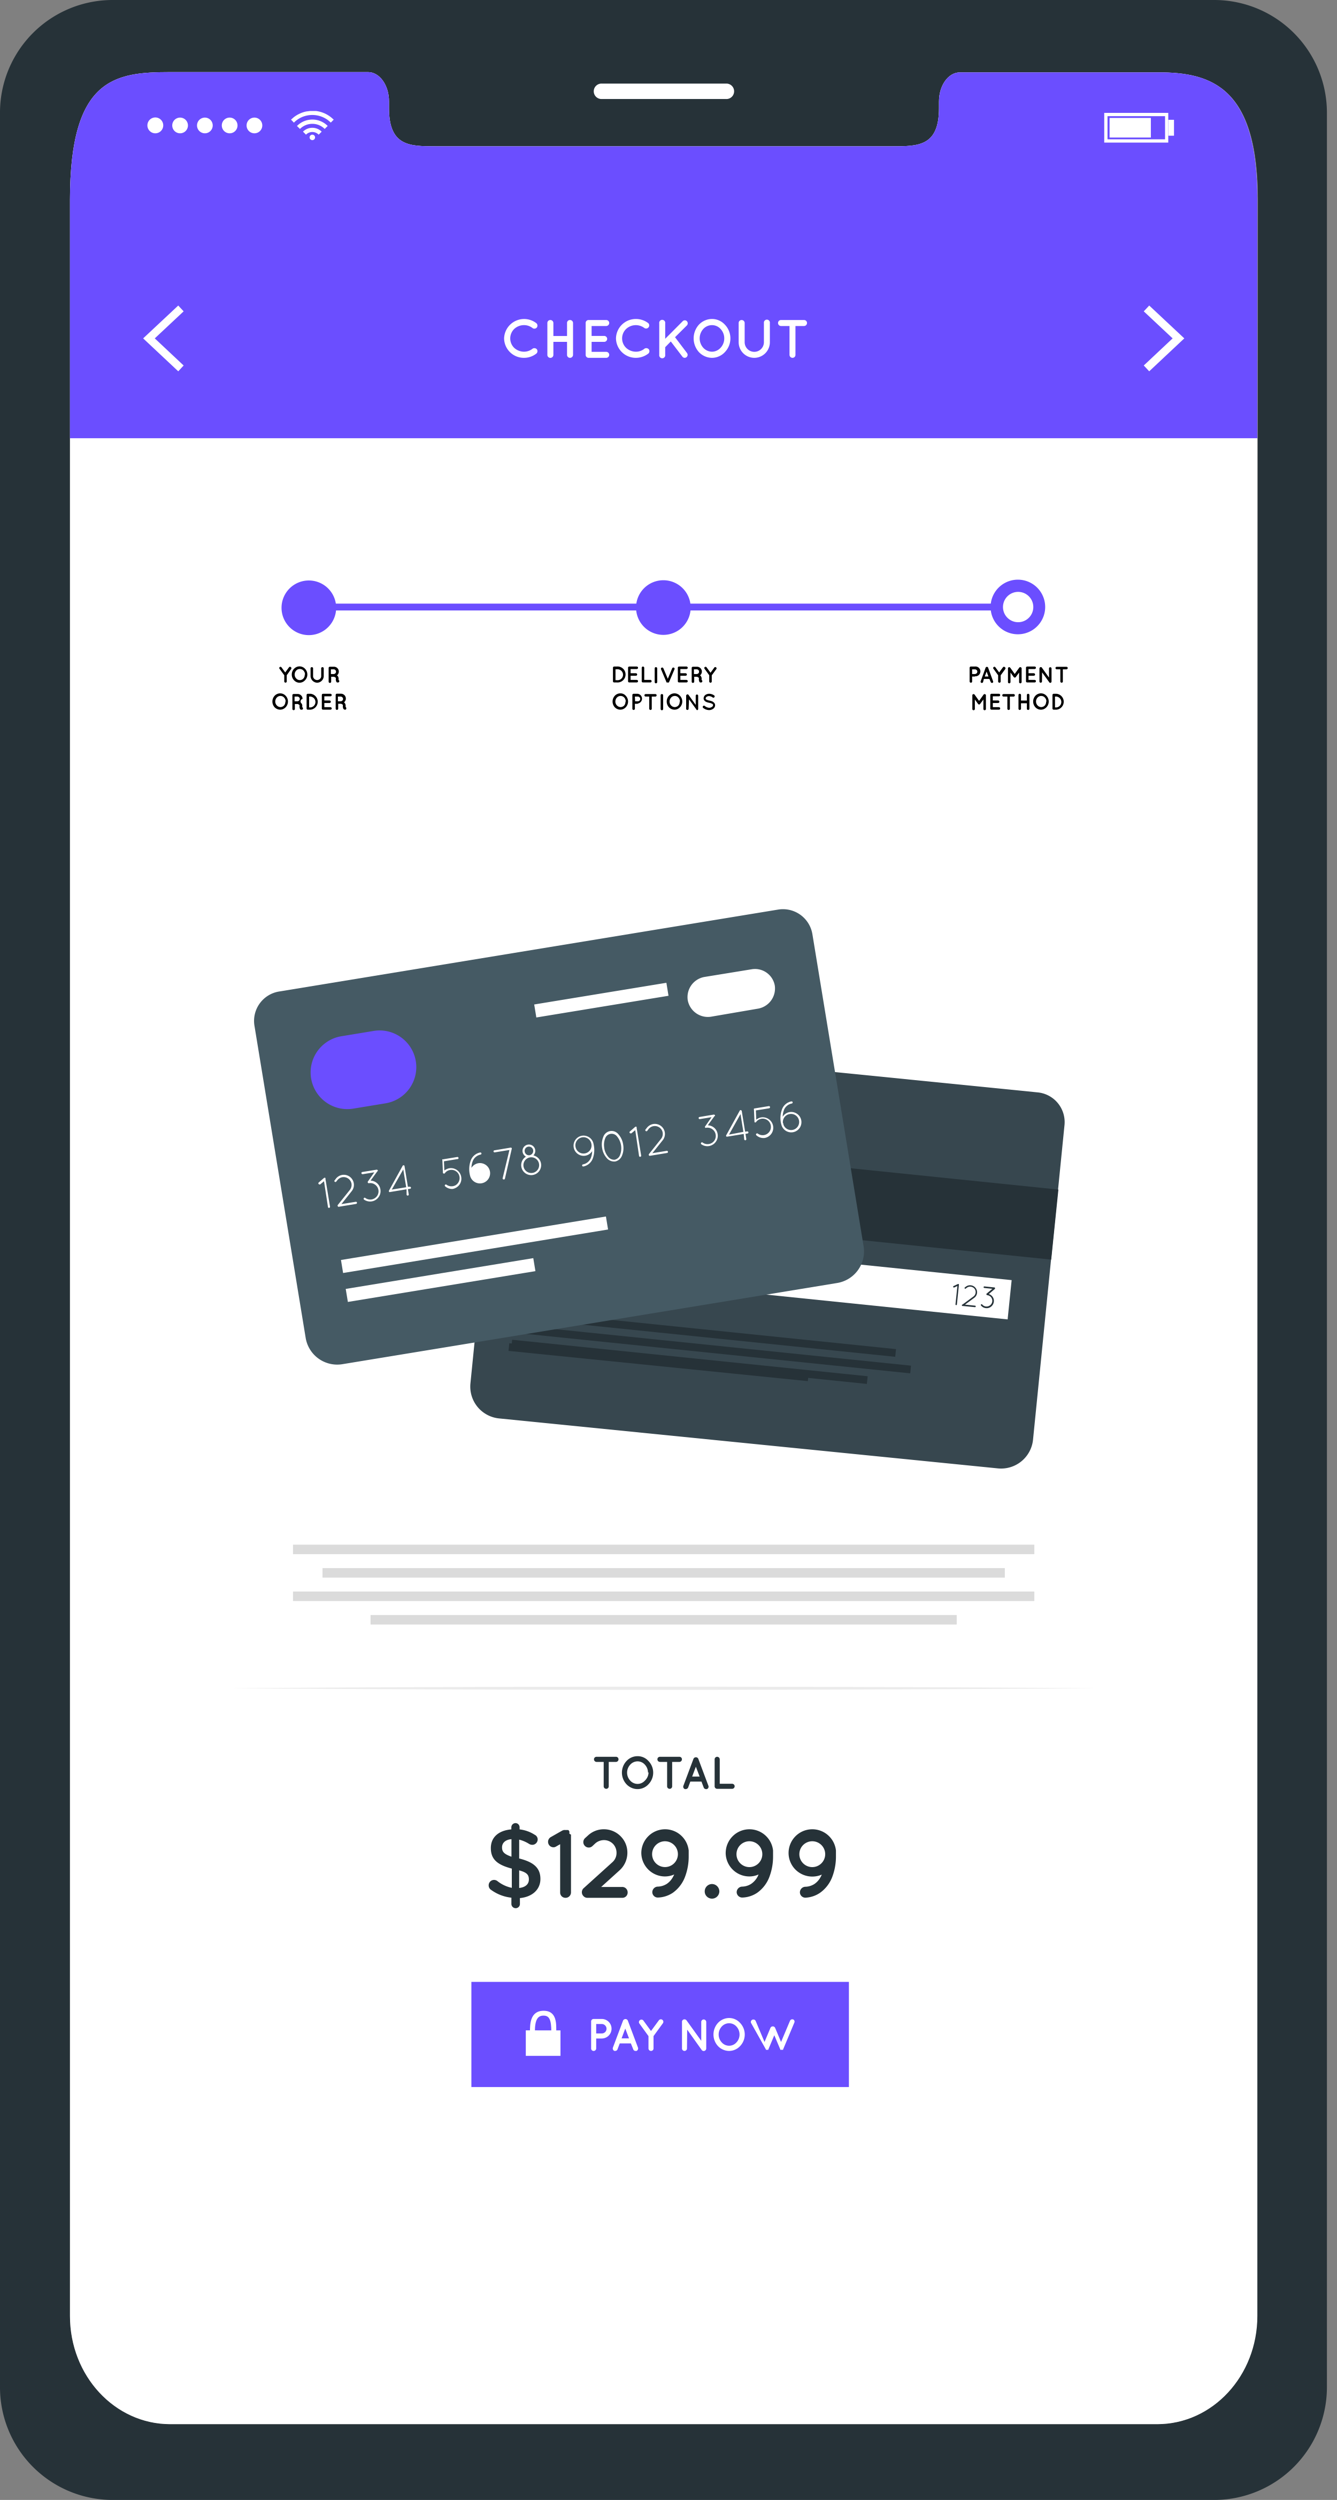 <svg xmlns="http://www.w3.org/2000/svg" width="107" height="200" fill="none" viewBox="0 0 107 200">
  <rect x="0" y="0" width="107" height="200" fill="#808080" stroke="none"/>
  <path fill="#263238" d="M97.25 0H8.955A9.015 9.015 0 0 0 0 9.102v181.801A9.018 9.018 0 0 0 8.933 200H97.25a9.027 9.027 0 0 0 8.943-9.097V9.103A9.023 9.023 0 0 0 97.25 0Zm3.354 185.281c0 4.786-3.584 8.655-8.004 8.655H13.615c-4.43 0-8.015-3.869-8.015-8.655V15.991C5.6 6.246 9.184 5.77 13.615 5.77H29.46c.918 0 1.672 1.044 1.672 2.339v.546c0 3.038 1.64 3.049 3.699 3.049h36.605c2.06 0 3.71 0 3.71-3.049V8.13c0-1.295.743-2.339 1.677-2.339h15.844c4.42 0 8.004 1.295 8.004 10.222l-.066 169.268Z"/>
  <path fill="#fff" d="M100.626 15.992v169.29c0 4.785-3.584 8.654-8.004 8.654H13.615c-4.43 0-8.015-3.869-8.015-8.654V15.992c0-9.747 3.584-10.223 8.015-10.223H29.46c.918 0 1.672 1.044 1.672 2.339v.546c0 3.038 1.639 3.049 3.699 3.049h36.605c2.06 0 3.71 0 3.71-3.049V8.13c0-1.295.742-2.339 1.677-2.339h15.844c4.376-.022 7.96 1.273 7.96 10.2Z"/>
  <path fill="#6B4EFF" d="M100.626 15.992v19.067H5.6V15.992c0-9.747 3.584-10.223 8.015-10.223H29.46c.918 0 1.672 1.044 1.672 2.339v.546c0 3.038 1.639 3.049 3.699 3.049h36.605c2.06 0 3.71 0 3.71-3.049V8.13c0-1.295.742-2.339 1.677-2.339h15.844c4.376-.022 7.96 1.273 7.96 10.2Z"/>
  <path fill="#fff" d="M26.711 9.572c-.054.048-.105.1-.153.153l-.087.082a2.07 2.07 0 0 0-1.475-.607 2.049 2.049 0 0 0-1.476.612l-.081-.087-.148-.153.191-.17c.137-.112.288-.208.448-.284.187-.094.385-.162.59-.202l.3-.038h.46a2.408 2.408 0 0 1 1.262.546l.164.148h.005Z"/>
  <path fill="#fff" d="m24.007 10.315-.24-.235a1.7 1.7 0 0 1 .983-.497 1.72 1.72 0 0 1 1.475.492l-.24.24a1.399 1.399 0 0 0-1.978 0Z"/>
  <path fill="#fff" d="m25.744 10.534-.24.24a.712.712 0 0 0-1.017 0 5.047 5.047 0 0 0-.24-.24 1.057 1.057 0 0 1 1.497 0Z"/>
  <path fill="#fff" d="M25.214 10.992a.218.218 0 1 1-.436 0 .218.218 0 0 1 .436 0Zm-13.418-.962a.634.634 0 1 1 1.268.001.634.634 0 0 1-1.268 0Zm1.989 0a.628.628 0 1 1 1.256.012.628.628 0 0 1-1.256-.011Zm1.983 0a.628.628 0 1 1 1.256.012.628.628 0 0 1-1.256-.011Zm1.983 0a.628.628 0 1 1 1.257.012.628.628 0 0 1-1.257-.011Zm1.983 0a.628.628 0 1 1 1.257.012.628.628 0 0 1-1.257-.011Zm73.762 1.378h-5.124V9.03h5.124v2.377Zm-4.862-.263h4.606V9.293h-4.606v1.852Z"/>
  <path fill="#fff" d="M92.103 9.435h-3.305v1.568h3.305V9.435Zm1.852.148h-.453v1.273h.453V9.583Zm-79.69 20.122-2.808-2.634 2.808-2.628.432.465-2.31 2.163 2.31 2.17-.431.464Zm77.707-5.262 2.808 2.628-2.808 2.634-.437-.465 2.31-2.169-2.31-2.163.437-.465Zm-51.629 2.628a1.602 1.602 0 0 1 2.578-1.218.257.257 0 0 1 .044.344.252.252 0 0 1-.344.05 1.093 1.093 0 0 0-.694-.236 1.15 1.15 0 0 0-.781.312 1.06 1.06 0 0 0 0 1.502c.213.197.491.307.78.312a1.1 1.1 0 0 0 .695-.24.262.262 0 0 1 .344.048.257.257 0 0 1-.044.345 1.596 1.596 0 0 1-.994.338 1.58 1.58 0 0 1-1.584-1.557Zm3.463 1.317v-2.546a.235.235 0 0 1 .235-.24.242.242 0 0 1 .246.24v1.038h1.093v-1.038a.233.233 0 0 1 .147-.224.236.236 0 0 1 .093-.016.24.24 0 0 1 .24.24v2.546a.24.24 0 0 1-.24.24.236.236 0 0 1-.24-.24V27.35h-1.093v1.038a.241.241 0 0 1-.465.092.235.235 0 0 1-.016-.092Zm3.065 0v-2.546a.23.23 0 0 1 .235-.24h1.41a.24.24 0 0 1 .24.24.246.246 0 0 1-.24.24h-1.17v.793h1.006a.24.24 0 0 1 .24.235.24.24 0 0 1-.24.24h-1.006v.798h1.17a.24.24 0 1 1 0 .48h-1.41a.235.235 0 0 1-.235-.24Zm2.426-1.317a1.584 1.584 0 0 1 1.585-1.551 1.61 1.61 0 0 1 1 .333.251.251 0 0 1-.307.393 1.136 1.136 0 0 0-1.47.076 1.048 1.048 0 0 0 0 1.503c.212.197.488.308.777.312.252.005.498-.08.693-.24a.268.268 0 0 1 .35.048.257.257 0 0 1-.044.345c-.287.22-.638.339-1 .338a1.585 1.585 0 0 1-1.584-1.557Zm3.463 1.317v-2.524a.24.24 0 0 1 .238-.277.241.241 0 0 1 .238.277v1.24l1.399-1.404a.229.229 0 0 1 .339 0 .246.246 0 0 1 0 .333l-.951.945.956 1.262a.24.24 0 0 1-.186.388.244.244 0 0 1-.175-.087l-.934-1.224-.448.46v.611a.24.24 0 1 1-.475 0Zm5.257-2.409a1.584 1.584 0 0 1 0 2.185 1.415 1.415 0 0 1-1.033.464 1.463 1.463 0 0 1-1.054-.464 1.639 1.639 0 0 1 0-2.185 1.443 1.443 0 0 1 1.054-.46 1.392 1.392 0 0 1 1.033.46Zm-.055 1.092c.002-.28-.104-.55-.295-.754a.918.918 0 0 0-.683-.305.945.945 0 0 0-.7.305 1.126 1.126 0 0 0 0 1.508.968.968 0 0 0 .7.312.94.94 0 0 0 .683-.312c.191-.204.297-.474.295-.754Zm2.404 1.557a1.251 1.251 0 0 1-1.251-1.25v-1.536a.236.236 0 0 1 .24-.24.24.24 0 0 1 .24.24v1.535a.77.77 0 0 0 1.541 0v-1.535a.24.24 0 1 1 .476 0v1.535a1.251 1.251 0 0 1-1.246 1.251Zm3.983-2.546h-.689v2.306a.233.233 0 0 1-.143.222.24.24 0 0 1-.332-.222v-2.306h-.683a.24.24 0 0 1-.235-.24.235.235 0 0 1 .235-.24h1.847a.234.234 0 0 1 .235.24.24.24 0 0 1-.235.24ZM58.11 7.922h-9.988a.617.617 0 0 1 .028-1.235h9.987a.617.617 0 0 1 .564.86.612.612 0 0 1-.592.375Z"/>
  <path fill="#263238" d="M49.297 140.957h-.58v1.95a.198.198 0 0 1-.124.188.191.191 0 0 1-.077.014.201.201 0 0 1-.203-.202v-1.95h-.573a.21.21 0 0 1-.189-.286.2.2 0 0 1 .044-.067.211.211 0 0 1 .067-.043.19.19 0 0 1 .078-.014h1.557a.19.19 0 0 1 .078.014c.025.01.048.025.066.043a.2.2 0 0 1 .058.145.208.208 0 0 1-.202.208Zm2.606-.066a1.332 1.332 0 0 1 0 1.847 1.183 1.183 0 0 1-1.363.289 1.224 1.224 0 0 1-.407-.289 1.362 1.362 0 0 1 0-1.847 1.201 1.201 0 0 1 .896-.393 1.15 1.15 0 0 1 .874.393Zm-.044.923a.935.935 0 0 0-.251-.639.772.772 0 0 0-.585-.263.787.787 0 0 0-.584.263.935.935 0 0 0 0 1.279.787.787 0 0 0 .905.194c.1-.046.19-.112.264-.194a.925.925 0 0 0 .295-.661l-.044.021Zm2.514-.857h-.58v1.95a.198.198 0 0 1-.124.188.191.191 0 0 1-.078.014.201.201 0 0 1-.202-.202v-1.95h-.579a.207.207 0 0 1-.197-.208.2.2 0 0 1 .056-.143.225.225 0 0 1 .065-.044.2.2 0 0 1 .076-.015h1.563a.19.19 0 0 1 .078.014.21.21 0 0 1 .066.043.2.2 0 0 1 .058.145.209.209 0 0 1-.202.208Zm1.764 1.573h-.89l-.175.475a.215.215 0 0 1-.078.09.21.21 0 0 1-.113.036h-.071a.206.206 0 0 1-.12-.262l.808-2.158a.208.208 0 0 1 .191-.126.198.198 0 0 1 .119.032.199.199 0 0 1 .078.094l.809 2.158a.207.207 0 0 1-.12.262h-.072a.19.19 0 0 1-.112-.034.192.192 0 0 1-.073-.092l-.18-.475Zm-.147-.404-.3-.787-.296.787h.596Zm1.202.781v-2.158a.202.202 0 0 1 .202-.202.207.207 0 0 1 .207.202v1.956h.99a.201.201 0 0 1 .142.345.201.201 0 0 1-.143.059h-1.196a.201.201 0 0 1-.202-.202Zm-15.948 2.945a.327.327 0 0 1 .313.204.336.336 0 0 1 .026.129v.169c.432.049.847.197 1.212.432a.414.414 0 0 1 .2.542.437.437 0 0 1-.236.23.41.41 0 0 1-.166.031.485.485 0 0 1-.235-.065 2.78 2.78 0 0 0-.808-.35v1.508c1.19.295 1.699.776 1.699 1.639s-.672 1.437-1.64 1.53v.47a.338.338 0 0 1-.338.338.342.342 0 0 1-.344-.338v-.503a3.354 3.354 0 0 1-1.606-.612.43.43 0 0 1-.213-.377.43.43 0 0 1 .431-.432.443.443 0 0 1 .263.088c.337.271.734.458 1.158.546v-1.54c-1.148-.301-1.678-.733-1.678-1.64 0-.906.667-1.415 1.64-1.497v-.163a.34.34 0 0 1 .322-.339Zm-.312 2.671v-1.387c-.502.043-.754.311-.754.655 0 .345.148.536.755.749v-.017Zm.618 1.093v1.426c.503-.055.776-.306.776-.683 0-.377-.17-.563-.776-.726v-.017Zm4.147-2.841v4.622a.437.437 0 0 1-.27.401.433.433 0 0 1-.167.031.433.433 0 0 1-.309-.123.428.428 0 0 1-.123-.309v-3.857l-.317.18a.378.378 0 0 1-.219.066.433.433 0 0 1-.415-.32.438.438 0 0 1 .191-.489l.962-.546h.033c.033 0 0 0 .038-.027h.044a.038.038 0 0 1 .033 0h.245a.083.083 0 0 0 .05 0s.027 0 .032.027c.006.027 0 0 .033.027.033.028 0 0 0 .033l.033.033v.12a.068.068 0 0 0 0 .055l.126.076Zm4.534 4.622a.422.422 0 0 1-.431.432h-2.787a.415.415 0 0 1-.322-.142.438.438 0 0 1 0-.612l2.322-2.098a.991.991 0 0 0 .328-.754c0-.251-.091-.494-.257-.683a1.01 1.01 0 0 0-.754-.328 1.058 1.058 0 0 0-.683.257l-.24.224a.417.417 0 0 1-.313.113.427.427 0 0 1-.3-.146.423.423 0 0 1-.11-.312.432.432 0 0 1 .144-.3l.24-.218a1.854 1.854 0 0 1 1.262-.486 1.885 1.885 0 0 1 1.393.617c.317.343.49.795.486 1.262a1.894 1.894 0 0 1-.617 1.399l-1.48 1.338h1.666a.426.426 0 0 1 .321.121.434.434 0 0 1 .132.316Zm1.093-3.158a1.905 1.905 0 0 1 1.803-1.892 1.904 1.904 0 0 1 1.989 1.696v.448a4.579 4.579 0 0 1-.274 1.606 2.76 2.76 0 0 1-1.01 1.338 2.27 2.27 0 0 1-1.175.372.438.438 0 0 1-.453-.415.452.452 0 0 1 .42-.459c.262-.003.517-.079.738-.219.205-.14.374-.327.491-.546.039-.066.072-.137.104-.208a1.83 1.83 0 0 1-.754.159 1.897 1.897 0 0 1-1.879-1.88Zm.869 0a1.032 1.032 0 1 0 2.058.151 1.032 1.032 0 0 0-2.058-.151Zm4.786 2.486a.596.596 0 0 1 .59.59.587.587 0 0 1-1.127.223.576.576 0 0 1-.043-.223.587.587 0 0 1 .58-.59Zm1.098-2.486a1.905 1.905 0 0 1 1.803-1.892 1.904 1.904 0 0 1 1.988 1.696v.448a4.579 4.579 0 0 1-.273 1.606 2.73 2.73 0 0 1-1.01 1.338c-.35.231-.757.36-1.175.372a.445.445 0 0 1-.454-.415.452.452 0 0 1 .421-.459c.261-.003.517-.078.737-.219.206-.142.376-.328.498-.546.038-.066.065-.137.098-.208a1.798 1.798 0 0 1-.754.159 1.897 1.897 0 0 1-1.88-1.88Zm.868 0a1.034 1.034 0 1 0 2.062.15 1.034 1.034 0 0 0-2.062-.15Zm4.164 0a1.898 1.898 0 0 1 1.802-1.892 1.904 1.904 0 0 1 1.99 1.696v.448a4.579 4.579 0 0 1-.274 1.606 2.76 2.76 0 0 1-1.01 1.338 2.26 2.26 0 0 1-1.148.383.437.437 0 0 1-.453-.415.452.452 0 0 1 .42-.459 1.4 1.4 0 0 0 .738-.219c.205-.14.374-.327.491-.546.039-.066.072-.137.104-.208a1.91 1.91 0 0 1-2.1-.391 1.887 1.887 0 0 1-.56-1.341Zm.868 0a1.034 1.034 0 1 0 2.062.15 1.034 1.034 0 0 0-2.062-.15Z"/>
  <path fill="#EBEBEB" d="M18.483 135.062c22.187-.164 47.073-.164 69.26 0a4730.78 4730.78 0 0 1-69.26 0Z"/>
  <path fill="#6B4EFF" d="M67.938 158.554H37.725v8.414h30.213v-8.414Z"/>
  <path fill="#fff" d="M48.16 163.084h-.447v.797a.2.2 0 0 1-.063.142.206.206 0 0 1-.145.055.195.195 0 0 1-.182-.122.191.191 0 0 1-.015-.075v-2.158a.2.2 0 0 1 .056-.142.208.208 0 0 1 .065-.045.2.2 0 0 1 .076-.015h.656a.78.78 0 0 1 .781.781.784.784 0 0 1-.781.782Zm-.447-.405h.448a.375.375 0 0 0 .266-.643.376.376 0 0 0-.266-.111h-.448v.754Zm2.775.798h-.89l-.18.475a.196.196 0 0 1-.186.126h-.06a.213.213 0 0 1-.12-.268l.808-2.152a.212.212 0 0 1 .31-.097.209.209 0 0 1 .078.097l.808 2.152a.213.213 0 0 1-.12.268h-.071a.19.19 0 0 1-.186-.126l-.191-.475Zm-.148-.404-.3-.787-.295.787h.596Zm2.71-1.208-.748 1.027v.989a.194.194 0 0 1-.06.141.196.196 0 0 1-.142.056.205.205 0 0 1-.141-.057.204.204 0 0 1-.061-.14v-.989l-.743-1.027a.202.202 0 0 1 .322-.235l.623.853.628-.853a.202.202 0 0 1 .13-.08.188.188 0 0 1 .149.037.2.2 0 0 1 .043.278Zm1.929 2.016a.2.2 0 0 1-.015.076.201.201 0 0 1-.368.001.196.196 0 0 1-.016-.077v-2.125a.194.194 0 0 1 .082-.169.207.207 0 0 1 .279.043l1.18 1.639v-1.508a.203.203 0 0 1 .196-.202.209.209 0 0 1 .203.202v2.126a.203.203 0 0 1-.287.178.202.202 0 0 1-.069-.053l-1.169-1.639-.016 1.508Zm4.251-2.043a1.338 1.338 0 0 1 0 1.852 1.204 1.204 0 0 1-.875.388 1.24 1.24 0 0 1-.896-.388 1.371 1.371 0 0 1 0-1.852 1.227 1.227 0 0 1 .896-.393 1.169 1.169 0 0 1 .874.393Zm-.044.923a.944.944 0 0 0-.252-.639.788.788 0 0 0-.904-.19.79.79 0 0 0-.265.19.945.945 0 0 0-.251.639.92.92 0 0 0 .251.639.788.788 0 0 0 .585.263.786.786 0 0 0 .584-.263.92.92 0 0 0 .252-.655v.016Zm4.381-.94-.896 2.137v.032h-.224v-.032l-.48-1.137-.476 1.137v.032h-.196v-.032l-1.197-2.137a.201.201 0 0 1 .117-.242.205.205 0 0 1 .145-.004c.047.017.086.05.11.093l.715 1.694.47-1.12a.207.207 0 0 1 .383 0l.47 1.12.715-1.694a.197.197 0 0 1 .112-.107.208.208 0 0 1 .079-.014.206.206 0 0 1 .077.018.194.194 0 0 1 .076.256Zm-18.712.612H42.08v2.038h2.775v-2.038Z"/>
  <path fill="#fff" d="M44.517 162.559h-.394c0-.972-.158-1.306-.623-1.306-.464 0-.694.317-.694 1.306h-.393c0-.595 0-1.694 1.093-1.694s1.01 1.099 1.01 1.694Z"/>
  <path fill="#37474F" d="m85.192 90.005-2.519 25.175a2.569 2.569 0 0 1-2.803 2.295l-39.932-3.999a2.568 2.568 0 0 1-1.726-.927 2.563 2.563 0 0 1-.563-1.876l2.518-25.176a2.388 2.388 0 0 1 2.612-2.136l40.265 4.032a2.388 2.388 0 0 1 2.148 2.612Z"/>
  <path fill="#263238" d="m84.703 95.168-45.017-4.62-.575 5.603 45.017 4.62.575-5.603Z"/>
  <path fill="#fff" d="m80.962 102.412-39.077-4.01-.322 3.141 39.077 4.011.322-3.142Z"/>
  <path fill="#263238" d="m76.62 102.882-.257.12h-.028a.051.051 0 0 1-.029-.009.055.055 0 0 1-.02-.024.061.061 0 0 1-.006-.023c0-.008 0-.016.003-.023a.058.058 0 0 1 .012-.021.07.07 0 0 1 .019-.015l.35-.164a.065.065 0 0 1 .043-.001.058.058 0 0 1 .033.029.15.15 0 0 1 0 .049l-.159 1.557a.059.059 0 0 1-.005.024.056.056 0 0 1-.06.031.062.062 0 0 1-.038-.023.063.063 0 0 1-.011-.043l.153-1.464Zm.415 1.481.869-.64a.434.434 0 0 0 .175-.311.428.428 0 0 0-.22-.421.43.43 0 0 0-.174-.054.415.415 0 0 0-.306.082l-.087.065a.05.05 0 0 1-.019.014.058.058 0 0 1-.022.005.058.058 0 0 1-.023-.005.05.05 0 0 1-.018-.014.06.06 0 0 1 0-.082l.093-.071a.548.548 0 0 1 .393-.104.544.544 0 0 1 .388.224.548.548 0 0 1-.115.776l-.743.546.803.082c.016 0 .032.007.043.018a.06.06 0 0 1 0 .085.062.062 0 0 1-.043.018l-.945-.093a.054.054 0 0 1-.022.005.055.055 0 0 1-.022-.005.063.063 0 0 1-.043-.016.061.061 0 0 1-.02-.042.06.06 0 0 1 .058-.062Zm2.585-1.246-.487.41a.586.586 0 0 1 .386.383.59.59 0 0 1-.392.723.545.545 0 0 1-.224.019.545.545 0 0 1-.404-.227.057.057 0 0 1 0-.049.058.058 0 0 1 .017-.019.056.056 0 0 1 .02-.014.065.065 0 0 1 .023-.005c.008 0 .017.002.024.005a.056.056 0 0 1 .02.014.433.433 0 0 0 .306.164.46.46 0 0 0 .502-.41.454.454 0 0 0-.24-.446.44.44 0 0 0-.17-.051.052.052 0 0 1-.026-.011.049.049 0 0 1-.017-.022.052.052 0 0 1-.014-.02.057.057 0 0 1 0-.047.052.052 0 0 1 .014-.02l.464-.388-.65-.066a.051.051 0 0 1-.024-.007.056.056 0 0 1-.019-.016.057.057 0 0 1-.01-.023.058.058 0 0 1-.001-.025c0-.008.003-.015.006-.022a.061.061 0 0 1 .015-.019.055.055 0 0 1 .02-.011.062.062 0 0 1 .024-.002l.792.082a.04.04 0 0 1 .024.005.052.052 0 0 1 .02.014.062.062 0 0 1 .01.022.053.053 0 0 1 .001.024.04.04 0 0 1 0 .028l-.01.027Zm-7.912 4.815-30.478-3.128-.063.614 30.478 3.129.063-.615Zm1.199 1.324-31.8-3.264-.063.614 31.8 3.264.063-.614Zm-3.467.847-28.452-2.92-.063.614 28.451 2.92.063-.614Z"/>
  <path fill="#263238" d="m64.713 109.882-23.955-2.42-.062.611 23.955 2.42.062-.611Z"/>
  <path fill="#455A64" d="m65.015 74.729 4.098 24.968a2.559 2.559 0 0 1-1.178 2.593 2.565 2.565 0 0 1-.936.352l-39.6 6.496a2.565 2.565 0 0 1-1.908-.448 2.553 2.553 0 0 1-1.03-1.667l-4.098-24.968a2.382 2.382 0 0 1 1.966-2.731l39.95-6.557a2.388 2.388 0 0 1 2.736 1.962Z"/>
  <path fill="#6B4EFF" d="m30.858 88.267-2.59.426a2.936 2.936 0 0 1-3.332-3.564 2.933 2.933 0 0 1 2.381-2.227l2.59-.426a2.934 2.934 0 1 1 .95 5.791Z"/>
  <path fill="#fff" d="m60.683 80.69-3.792.65a1.639 1.639 0 0 1-1.852-1.328 1.639 1.639 0 0 1 1.328-1.852l3.791-.617a1.607 1.607 0 0 1 1.852 1.327 1.639 1.639 0 0 1-1.327 1.82ZM25.93 94.501l-.306.257a.107.107 0 0 1-.044 0 .082.082 0 0 1-.076-.033.081.081 0 0 1-.02-.093.08.08 0 0 1 .02-.027l.42-.36a.087.087 0 0 1 .12 0 .078.078 0 0 1 0 .06l.367 2.228a.08.08 0 0 1-.014.065.082.082 0 0 1-.057.034.077.077 0 0 1-.093-.071l-.317-2.06Zm1.098 1.907.967-1.208a.656.656 0 0 0 .137-.502.644.644 0 0 0-.732-.52.667.667 0 0 0-.394.23l-.104.131a.077.077 0 0 1-.114 0 .072.072 0 0 1-.03-.057.072.072 0 0 1 .03-.057l.098-.132a.803.803 0 0 1 1.335.108.8.8 0 0 1-.073.892l-.825 1.038 1.147-.185a.087.087 0 0 1 .099.07.093.093 0 0 1-.071.099l-1.355.224a.076.076 0 0 1-.071 0 .098.098 0 0 1-.044-.131Zm3.174-2.705-.546.749a.82.82 0 0 1 .787.7.786.786 0 0 1-.148.622.814.814 0 0 1-.546.339.841.841 0 0 1-.623-.148.087.087 0 0 1 .027-.14.08.08 0 0 1 .066 0 .667.667 0 0 0 .519.134.683.683 0 0 0 .432-.267.655.655 0 0 0-.153-.918.641.641 0 0 0-.492-.115.07.07 0 0 1-.071-.027.089.089 0 0 1-.027-.063.087.087 0 0 1 .027-.063l.503-.72-.93.152a.099.099 0 0 1-.103-.076.088.088 0 0 1 .071-.099l1.136-.185a.089.089 0 0 1 .067.013.086.086 0 0 1 .037.058.083.083 0 0 1 0 .038.076.076 0 0 1-.033.016Zm2.333 1.443-1.316.218a.054.054 0 0 1-.055 0 .081.081 0 0 1-.041-.05.082.082 0 0 1 .008-.064l1.093-1.984a.081.081 0 0 1 .05-.04.082.082 0 0 1 .065.008c.014.01.025.023.032.038l.273 1.671h.164a.082.082 0 0 1 .082.082.082.082 0 0 1-.082.082l-.163.028.065.415a.08.08 0 0 1-.014.065.082.082 0 0 1-.057.033.088.088 0 0 1-.098-.065l-.006-.437Zm-.027-.164-.235-1.426-.918 1.612 1.153-.186Zm3.114-.077a.082.082 0 0 1 0-.12.087.087 0 0 1 .12 0 .677.677 0 0 0 .733.026.623.623 0 0 0 .185-.179.66.66 0 0 0-.38-1.024.65.65 0 0 0-.254-.008.645.645 0 0 0-.431.267.087.087 0 0 1-.12 0 .043.043 0 0 1-.028-.027v-.027c0-.028 0 0 0 0l-.044-.995a.077.077 0 0 1 0-.07.066.066 0 0 1 .055 0l1.131-.186a.087.087 0 1 1 0 .169l-1.06.175.033.737a.891.891 0 0 1 .393-.18.832.832 0 0 1 .956.694.825.825 0 0 1-.142.623.875.875 0 0 1-.546.338.83.83 0 0 1-.6-.213Zm2.335-2.475a1 1 0 0 0-.292.438 2.032 2.032 0 0 0-.054 1.152.814.814 0 1 0 .666-.961.808.808 0 0 0-.546.371 1.56 1.56 0 0 1 .093-.513.848.848 0 0 1 .639-.547.088.088 0 0 0 .066-.104.088.088 0 0 0-.099-.065 1 1 0 0 0-.473.229Zm2.265 1.847L40.77 92l-1.175.191a.082.082 0 0 1-.098-.071.083.083 0 0 1 .016-.061.083.083 0 0 1 .055-.032l1.284-.213a.088.088 0 0 1 .054 0 .107.107 0 0 1 .05.044.054.054 0 0 1 0 .049l-.547 2.387a.081.081 0 0 1-.066.066h-.038a.098.098 0 0 1-.082-.082Zm2.022-2.704a.506.506 0 0 1 .568.658.547.547 0 0 1-.12.205.798.798 0 1 1-.601.098.545.545 0 0 1-.268-.377.508.508 0 0 1 .42-.584Zm.371 2.262a.629.629 0 1 0-.194-1.243.629.629 0 0 0 .194 1.243Zm-.23-1.415a.355.355 0 0 0 .285-.4.343.343 0 0 0-.399-.283.337.337 0 0 0-.279.393.345.345 0 0 0 .394.29Zm4.18-1.558a.813.813 0 0 1 .918.58s.033.13.044.202c.062.337.036.686-.077 1.01a1.012 1.012 0 0 1-.759.667.08.08 0 0 1-.063-.012.081.081 0 0 1-.035-.054.082.082 0 0 1 .065-.103.847.847 0 0 0 .64-.547c.059-.165.09-.338.092-.513a.797.797 0 0 1-.546.366.81.81 0 1 1-.262-1.601l-.017.005Zm.77.694a.645.645 0 1 0-1.273.2.645.645 0 0 0 1.274-.2Zm.853.29a1.59 1.59 0 0 1 .093-.89.7.7 0 0 1 1.218-.203c.2.23.329.513.372.814.055.298.023.605-.093.885a.754.754 0 0 1-.547.47.776.776 0 0 1-.666-.268 1.568 1.568 0 0 1-.377-.808Zm.17 0c.038.265.152.513.327.715a.605.605 0 0 0 .514.219.596.596 0 0 0 .42-.371 1.496 1.496 0 0 0-.25-1.508.546.546 0 0 0-.93.153 1.431 1.431 0 0 0-.082.764v.028Zm2.48-1.432-.312.257a.07.07 0 0 1-.038 0 .093.093 0 0 1-.082-.027.08.08 0 0 1-.026-.06.082.082 0 0 1 .026-.06l.42-.366a.087.087 0 0 1 .121 0c.005.02.005.04 0 .06l.366 2.234a.082.082 0 0 1-.071.093.08.08 0 0 1-.063-.012.083.083 0 0 1-.035-.053l-.306-2.066Zm1.098 1.913.967-1.213a.643.643 0 0 0 .131-.498.612.612 0 0 0-.23-.393.643.643 0 0 0-.896.099l-.098.13a.087.087 0 0 1-.096.048.087.087 0 0 1-.063-.12.087.087 0 0 1 .023-.031l.103-.131a.825.825 0 0 1 .503-.295.809.809 0 0 1 .929.702.803.803 0 0 1-.17.593l-.83 1.038 1.153-.186a.084.084 0 0 1 .061.016.08.08 0 0 1 .032.055.082.082 0 0 1-.066.098l-1.355.224a.088.088 0 0 1-.065 0 .094.094 0 0 1-.049-.1.093.093 0 0 1 .016-.036Zm5.256-3.049-.547.748a.82.82 0 0 1 .787.7.815.815 0 0 1-.148.623.831.831 0 0 1-1.163.19.087.087 0 0 1 0-.125.081.081 0 0 1 .06-.026.08.08 0 0 1 .06.026c.141.1.316.138.486.11a.65.65 0 0 0 .547-.754.635.635 0 0 0-.263-.427.645.645 0 0 0-.53-.112.098.098 0 0 1-.038-.008.088.088 0 0 1 0-.125l.503-.722-.934.153a.082.082 0 0 1-.099-.07.082.082 0 0 1 .071-.099l1.137-.191a.098.098 0 0 1 .103.076.095.095 0 0 1 0 .038.077.077 0 0 1-.032-.005Zm2.328 1.442-1.312.213a.086.086 0 0 1-.055 0 .076.076 0 0 1-.032-.114l1.092-1.984a.077.077 0 0 1 .115 0 .06.06 0 0 1 .033.039l.273 1.666.164-.027a.093.093 0 0 1 .098.07.092.092 0 0 1-.07.1l-.165.026.066.416a.088.088 0 0 1-.071.098.093.093 0 0 1-.099-.071l-.038-.432Zm-.028-.169-.23-1.42-.918 1.638 1.148-.218Zm1.038.273a.089.089 0 0 1-.027-.063.089.089 0 0 1 .027-.063.09.09 0 0 1 .063-.026.087.087 0 0 1 .063.026.661.661 0 0 0 1.032-.644.655.655 0 0 0-1.186-.279.088.088 0 0 1-.12 0l-.043-1a.072.072 0 0 1 0-.07.06.06 0 0 1 .049-.028l1.136-.186a.08.08 0 0 1 .065.014c.01.007.017.015.023.025.006.01.01.02.01.032a.087.087 0 0 1-.07.104l-1.06.17.032.737a.842.842 0 0 1 .394-.18.842.842 0 0 1 .945 1.019.831.831 0 0 1-.678.63.853.853 0 0 1-.655-.218Zm2.043-2.044a.994.994 0 0 1 .765-.666.087.087 0 0 1 .098.066.093.093 0 0 1-.07.104.83.83 0 0 0-.635.546c-.059.165-.09.338-.092.514a.799.799 0 0 1 1.012-.314.815.815 0 1 1-1.127.904 1.343 1.343 0 0 1-.038-.159 2.037 2.037 0 0 1 .087-.994Zm.12 1.094a.189.189 0 0 0 0 .043v.028a.645.645 0 1 0 .514-.82.645.645 0 0 0-.547.738l.033.01Zm-14.201 7.447-21.204 3.48.17 1.041 21.205-3.48-.171-1.04Zm-5.814 3.332-15.01 2.463.172 1.041 15.01-2.464-.172-1.04ZM53.33 78.625 42.752 80.36l.171 1.04 10.578-1.736-.17-1.04Z"/>
  <path fill="#6B4EFF" d="M81.482 48.291H24.739v.547h56.743v-.547Z"/>
  <path fill="#6B4EFF" d="M26.902 48.559a2.186 2.186 0 1 1-4.37 0 2.186 2.186 0 0 1 4.37 0Zm28.372 0a2.186 2.186 0 1 1-4.371 0 2.186 2.186 0 0 1 4.371 0Zm28.372 0a2.185 2.185 0 1 1-4.37 0 2.185 2.185 0 0 1 4.37 0Z"/>
  <path fill="#fff" d="M82.695 48.559a1.213 1.213 0 1 1-2.426.011 1.213 1.213 0 0 1 2.426-.011Z"/>
  <path fill="#000" d="m23.302 53.52-.355.502v.492a.098.098 0 0 1-.168.07.098.098 0 0 1-.029-.07v-.492l-.371-.508a.098.098 0 0 1-.03-.07.099.099 0 0 1 .166-.072l.312.426.311-.426a.098.098 0 0 1 .137 0 .106.106 0 0 1 .045.068.104.104 0 0 1-.018.08Zm1.109-.017c.12.123.186.288.186.46a.65.65 0 0 1-.186.458.59.59 0 0 1-.88 0 .644.644 0 0 1-.18-.459.655.655 0 0 1 .38-.6.601.601 0 0 1 .68.141Zm0 .46a.47.47 0 0 0-.126-.318.394.394 0 0 0-.29-.125.377.377 0 0 0-.289.125.47.47 0 0 0-.125.317.448.448 0 0 0 .125.317.382.382 0 0 0 .448.096.399.399 0 0 0 .131-.096.448.448 0 0 0 .104-.317h.022Zm.989.655a.546.546 0 0 1-.546-.546v-.596a.097.097 0 0 1 .028-.075.1.1 0 0 1 .075-.029.096.096 0 0 1 .072.031.099.099 0 0 1 .027.073v.645a.328.328 0 0 0 .65 0v-.645a.098.098 0 0 1 .098-.104.1.1 0 0 1 .076.029.098.098 0 0 1 .028.075v.645a.546.546 0 0 1-.508.497Zm1.748-.153a.104.104 0 0 1-.065.131h-.044a.147.147 0 0 1-.071 0 .16.16 0 0 1-.055-.065.438.438 0 0 1-.038-.214.25.25 0 0 0 0-.081.158.158 0 0 0-.055-.05.245.245 0 0 0-.103-.043h-.213v.393a.098.098 0 0 1-.104.098.098.098 0 0 1-.099-.098v-1.093a.099.099 0 0 1 .099-.103h.328a.388.388 0 0 1 .245.688l.066.07a.37.37 0 0 1 .06.198.275.275 0 0 0 0 .103.12.12 0 0 1 .05.066Zm-.256-.727a.187.187 0 0 0-.186-.19h-.224v.376h.224a.186.186 0 0 0 .186-.186Zm-4.032 1.923a.666.666 0 0 1-.197 1.063.605.605 0 0 1-.235.052.629.629 0 0 1-.448-.191.683.683 0 0 1 0-.924.607.607 0 0 1 .683-.14.59.59 0 0 1 .196.14Zm0 .46a.47.47 0 0 0-.126-.318.384.384 0 0 0-.284-.125.387.387 0 0 0-.295.126.47.47 0 0 0-.126.316.448.448 0 0 0 .126.317.392.392 0 0 0 .295.131.389.389 0 0 0 .284-.13.448.448 0 0 0 .103-.296l.022-.022Zm1.382.529a.099.099 0 0 1-.06.126h-.044a.147.147 0 0 1-.071 0 .209.209 0 0 1-.06-.06.548.548 0 0 1-.039-.219.12.12 0 0 0 0-.082.16.16 0 0 0-.054-.049.23.23 0 0 0-.099-.044h-.218v.394a.098.098 0 0 1-.197 0v-1.093a.1.1 0 0 1 .06-.096.098.098 0 0 1 .039-.008h.322a.393.393 0 0 1 .393.394.208.208 0 0 0-.082.366.322.322 0 0 1 .06.196.361.361 0 0 0 0 .104.104.104 0 0 1 .05.071Zm-.252-.732a.191.191 0 0 0-.19-.191h-.225v.377h.224a.191.191 0 0 0 .191-.186Zm.547.782v-1.093a.098.098 0 0 1 .098-.104h.219a.64.64 0 0 1 0 1.273h-.219a.098.098 0 0 1-.098-.077Zm.202-.104h.115a.437.437 0 0 0 0-.869h-.115v.869Zm1.016.104v-1.093a.1.1 0 0 1 .027-.073.098.098 0 0 1 .071-.03h.596a.104.104 0 0 1 .098.103.104.104 0 0 1-.098.098h-.492v.334h.42a.104.104 0 0 1 .093.137.1.1 0 0 1-.092.065h-.42v.333h.49a.11.11 0 0 1 .1.104.104.104 0 0 1-.1.098h-.595a.098.098 0 0 1-.098-.077Zm1.956-.05a.1.1 0 0 1-.006.077.1.1 0 0 1-.06.049h-.043a.148.148 0 0 1-.126-.082.477.477 0 0 1-.038-.219.25.25 0 0 0 0-.081.158.158 0 0 0-.055-.05.246.246 0 0 0-.104-.043h-.213v.393a.103.103 0 0 1-.104.098.098.098 0 0 1-.098-.098v-1.093a.097.097 0 0 1 .027-.073.099.099 0 0 1 .072-.03h.327a.388.388 0 0 1 .246.688l.066.071a.37.37 0 0 1 .06.197.263.263 0 0 0 0 .103.109.109 0 0 1 .049.093Zm-.257-.732a.192.192 0 0 0-.186-.191h-.224v.377h.224a.186.186 0 0 0 .186-.186Zm21.602-1.398v-1.093a.099.099 0 0 1 .099-.104h.213a.639.639 0 1 1 0 1.273h-.197a.098.098 0 0 1-.114-.076Zm.203-.104h.109a.438.438 0 1 0 0-.869h-.11v.869Zm1.005.104v-1.093a.097.097 0 0 1 .029-.075.1.1 0 0 1 .075-.029h.595a.104.104 0 0 1 .099.104.104.104 0 0 1-.099.098h-.497v.334h.426a.104.104 0 0 1 .093.137.1.1 0 0 1-.093.065h-.426v.333h.497a.103.103 0 0 1 .099.104.104.104 0 0 1-.099.098h-.59a.098.098 0 0 1-.109-.076Zm1.093 0v-1.093a.104.104 0 0 1 .098-.104.11.11 0 0 1 .104.104v.967h.492a.104.104 0 0 1 .098.104.103.103 0 0 1-.099.098h-.595a.098.098 0 0 1-.098-.076Zm1.038-1.044a.098.098 0 0 1 .098-.104.104.104 0 0 1 .104.104v1.093a.104.104 0 0 1-.104.098.098.098 0 0 1-.098-.098v-1.093Zm.955 1.126-.447-1.06a.1.1 0 0 1 0-.078.1.1 0 0 1 .13-.052c.025.01.045.03.056.053l.355.841.35-.84a.104.104 0 0 1 .13-.056.1.1 0 0 1 .056.054.099.099 0 0 1 0 .078l-.449 1.06h-.18Zm.897-.082v-1.093a.098.098 0 0 1 .098-.104h.596a.104.104 0 0 1 .098.104.104.104 0 0 1-.098.098h-.492v.334h.42a.104.104 0 0 1 .093.137.098.098 0 0 1-.092.065h-.42v.333h.49a.104.104 0 0 1 .1.104.103.103 0 0 1-.1.098h-.595a.098.098 0 0 1-.098-.076Zm1.956-.055a.104.104 0 0 1-.066.131h-.044a.147.147 0 0 1-.07 0 .158.158 0 0 1-.055-.065.438.438 0 0 1-.039-.214.25.25 0 0 0 0-.081.158.158 0 0 0-.054-.05.246.246 0 0 0-.104-.043h-.213v.393a.104.104 0 0 1-.141.09.097.097 0 0 1-.054-.052.099.099 0 0 1-.007-.038v-1.093a.097.097 0 0 1 .027-.073.099.099 0 0 1 .071-.03h.328a.388.388 0 0 1 .246.688l.065.07c.039.06.06.128.06.198a.275.275 0 0 0 0 .103.12.12 0 0 1 .05.066Zm-.257-.727a.187.187 0 0 0-.113-.176.187.187 0 0 0-.073-.015h-.224v.377h.224a.186.186 0 0 0 .186-.186Zm1.388-.218-.372.508v.492a.099.099 0 0 1-.098.098.104.104 0 0 1-.104-.098v-.498l-.366-.508a.1.1 0 1 1 .158-.12l.312.426.311-.426a.098.098 0 0 1 .137 0 .103.103 0 0 1 .022.126Zm-7.256 2.141a.667.667 0 0 1-.196 1.064.591.591 0 0 1-.476 0 .614.614 0 0 1-.202-.14.683.683 0 0 1 0-.924.598.598 0 0 1 .443-.19.547.547 0 0 1 .431.19Zm0 .46a.491.491 0 0 0-.12-.318.403.403 0 0 0-.584 0 .47.47 0 0 0-.126.317.448.448 0 0 0 .258.413.393.393 0 0 0 .452-.096.47.47 0 0 0 .098-.295l.022-.022Zm.972.185h-.24v.394a.104.104 0 0 1-.103.098.099.099 0 0 1-.099-.099v-1.092a.1.1 0 0 1 .027-.073.098.098 0 0 1 .072-.03h.328a.393.393 0 0 1 0 .78l.016.022Zm-.223-.202h.224a.185.185 0 0 0 .186-.186.191.191 0 0 0-.186-.191h-.24l.016.377Zm1.623-.377h-.29v.973a.098.098 0 0 1-.098.098.104.104 0 0 1-.104-.099v-.972h-.284a.099.099 0 0 1-.091-.06.099.099 0 0 1-.008-.038.1.1 0 0 1 .06-.096.098.098 0 0 1 .039-.008h.776a.098.098 0 0 1 .098.104.098.098 0 0 1-.099.098Zm.42-.098a.099.099 0 0 1 .104-.104.099.099 0 0 1 .098.104v1.092a.099.099 0 0 1-.098.099.1.1 0 0 1-.096-.06.099.099 0 0 1-.008-.039V55.63Zm1.546.032a.666.666 0 0 1-.196 1.064.603.603 0 0 1-.235.051.629.629 0 0 1-.448-.191.683.683 0 0 1 0-.924.607.607 0 0 1 .684-.141.58.58 0 0 1 .195.141Zm0 .46a.47.47 0 0 0-.125-.318.384.384 0 0 0-.284-.125.387.387 0 0 0-.296.126.47.47 0 0 0-.125.316.448.448 0 0 0 .259.415.389.389 0 0 0 .446-.097.448.448 0 0 0 .103-.296l.022-.022Zm.694.579a.098.098 0 0 1-.098.098.098.098 0 0 1-.099-.099v-1.038a.103.103 0 0 1 .039-.081.103.103 0 0 1 .142 0l.584.814v-.733a.098.098 0 0 1 .197 0v1.055a.098.098 0 0 1-.098.098.11.11 0 0 1-.05-.06l-.584-.808-.033.754Zm1.164-.219a.093.093 0 0 1 .131 0 .613.613 0 0 0 .35.142.362.362 0 0 0 .224-.071.163.163 0 0 0 .082-.131.094.094 0 0 0 0-.055.132.132 0 0 0-.055-.054.7.7 0 0 0-.251-.088 1.09 1.09 0 0 1-.235-.07.42.42 0 0 1-.17-.143.273.273 0 0 1-.038-.147.348.348 0 0 1 .142-.268.546.546 0 0 1 .317-.093.72.72 0 0 1 .399.142.104.104 0 0 1 0 .131.086.086 0 0 1-.093.042.087.087 0 0 1-.033-.014.547.547 0 0 0-.295-.115.328.328 0 0 0-.202.06.153.153 0 0 0-.07.115.108.108 0 0 0 0 .049l.048.049c.072.04.15.068.23.082.086.014.17.038.251.071a.49.49 0 0 1 .18.153.296.296 0 0 1 .044.153.35.35 0 0 1-.158.284.546.546 0 0 1-.334.104.786.786 0 0 1-.47-.18.097.097 0 0 1-.03-.075.098.098 0 0 1 .036-.073Zm21.75-2.355H77.8v.394a.098.098 0 0 1-.099.098.104.104 0 0 1-.103-.098v-1.093a.103.103 0 0 1 .103-.104h.323a.393.393 0 1 1 0 .781v.022Zm-.224-.202h.224a.196.196 0 0 0 .191-.186.19.19 0 0 0-.191-.19H77.8v.376Zm1.382.393h-.442l-.066.252a.099.099 0 0 1-.098.065h-.033a.104.104 0 0 1-.06-.13l.398-1.093a.098.098 0 0 1 .099-.06.093.093 0 0 1 .098.06l.399 1.092a.097.097 0 0 1-.001.079.097.097 0 0 1-.06.052h-.032a.098.098 0 0 1-.093-.065l-.109-.252Zm-.076-.196-.148-.394-.147.394h.294Zm1.349-.601-.372.508v.492a.098.098 0 0 1-.103.098.104.104 0 0 1-.099-.098v-.498l-.366-.508a.098.098 0 0 1 0-.142.094.094 0 0 1 .106-.022.095.095 0 0 1 .03.022l.312.426.312-.426a.104.104 0 0 1 .142 0 .11.11 0 0 1 .038.148Zm1.305-.044v1.093a.104.104 0 0 1-.103.098.098.098 0 0 1-.099-.098v-.765l-.262.36a.098.098 0 0 1-.082.044.114.114 0 0 1-.087-.044l-.257-.36v.765a.104.104 0 0 1-.104.098.098.098 0 0 1-.098-.098v-1.093a.103.103 0 0 1 .098-.104.115.115 0 0 1 .082.044l.36.503.361-.503a.105.105 0 0 1 .082-.044.11.11 0 0 1 .11.104Zm.35 1.044v-1.093a.1.1 0 0 1 .06-.096.098.098 0 0 1 .039-.008h.595a.098.098 0 0 1 .099.104.099.099 0 0 1-.099.098h-.491v.334h.42a.11.11 0 0 1 .104.098.104.104 0 0 1-.104.104h-.42v.333h.491a.098.098 0 0 1 .099.104.097.097 0 0 1-.03.07.098.098 0 0 1-.069.028h-.595a.098.098 0 0 1-.099-.076Zm1.279 0a.104.104 0 0 1-.098.098.099.099 0 0 1-.104-.098v-1.044a.113.113 0 0 1 .044-.082.098.098 0 0 1 .136 0l.585.814v-.732a.104.104 0 0 1 .098-.098.103.103 0 0 1 .104.098v1.055a.104.104 0 0 1-.104.098.093.093 0 0 1-.071-.038l-.58-.803-.01.732Zm1.961-.973h-.29v.973a.098.098 0 0 1-.103.098.104.104 0 0 1-.098-.098v-.973h-.285a.104.104 0 0 1-.097-.139.097.097 0 0 1 .057-.057.099.099 0 0 1 .04-.006h.776a.099.099 0 0 1 .099.104.104.104 0 0 1-.099.098Zm-6.447 2.082v1.092a.104.104 0 0 1-.103.099.098.098 0 0 1-.099-.099v-.764l-.262.36a.104.104 0 0 1-.082.044.103.103 0 0 1-.082-.044l-.257-.36v.764a.103.103 0 0 1-.103.099.098.098 0 0 1-.099-.099V55.63a.103.103 0 0 1 .099-.104.115.115 0 0 1 .081.044l.361.502.36-.502a.105.105 0 0 1 .083-.044.11.11 0 0 1 .103.104Zm.35 1.071v-1.093a.098.098 0 0 1 .098-.104h.596a.104.104 0 0 1 .098.104.103.103 0 0 1-.098.098h-.492v.334h.42a.109.109 0 0 1 .105.098.104.104 0 0 1-.104.104h-.42v.333h.49a.109.109 0 0 1 .1.104.104.104 0 0 1-.1.098h-.595a.098.098 0 0 1-.098-.077Zm1.852-.973h-.284v.973a.096.096 0 0 1-.03.071.098.098 0 0 1-.074.027.098.098 0 0 1-.098-.098v-.973h-.306a.099.099 0 0 1-.099-.098.1.1 0 0 1 .027-.073.098.098 0 0 1 .072-.031h.776a.105.105 0 0 1 .088.02.103.103 0 0 1 .029.126.104.104 0 0 1-.117.056h.016Zm.405.973v-1.093a.1.1 0 0 1 .026-.073.098.098 0 0 1 .072-.03.104.104 0 0 1 .104.103v.437h.47v-.437a.1.1 0 0 1 .026-.073.098.098 0 0 1 .072-.03.104.104 0 0 1 .104.103V56.7a.104.104 0 0 1-.104.098.099.099 0 0 1-.099-.099v-.436h-.47v.437a.104.104 0 0 1-.103.098.099.099 0 0 1-.099-.099Zm2.234-1.039a.666.666 0 0 1-.196 1.064.602.602 0 0 1-.684-.14.683.683 0 0 1 0-.924.607.607 0 0 1 .684-.141.579.579 0 0 1 .196.141Zm0 .46a.47.47 0 0 0-.126-.318.384.384 0 0 0-.284-.125.387.387 0 0 0-.295.126.47.47 0 0 0-.126.316.448.448 0 0 0 .126.317.393.393 0 0 0 .295.131.389.389 0 0 0 .284-.13.448.448 0 0 0 .104-.296l.022-.022Zm.486.579v-1.093a.1.1 0 0 1 .063-.098.097.097 0 0 1 .04-.006h.214a.639.639 0 0 1 0 1.273h-.213a.098.098 0 0 1-.104-.076Zm.202-.104h.115a.437.437 0 0 0 0-.869h-.115v.869Z"/>
  <path fill="#DBDBDB" d="M82.777 123.577H23.449v.76h59.328v-.76Zm-2.36 1.874H25.81v.76h54.607v-.76Zm2.36 1.874H23.449v.76h59.328v-.76Zm-6.212 1.88H29.656v.759h46.91v-.759Z"/>
</svg>
